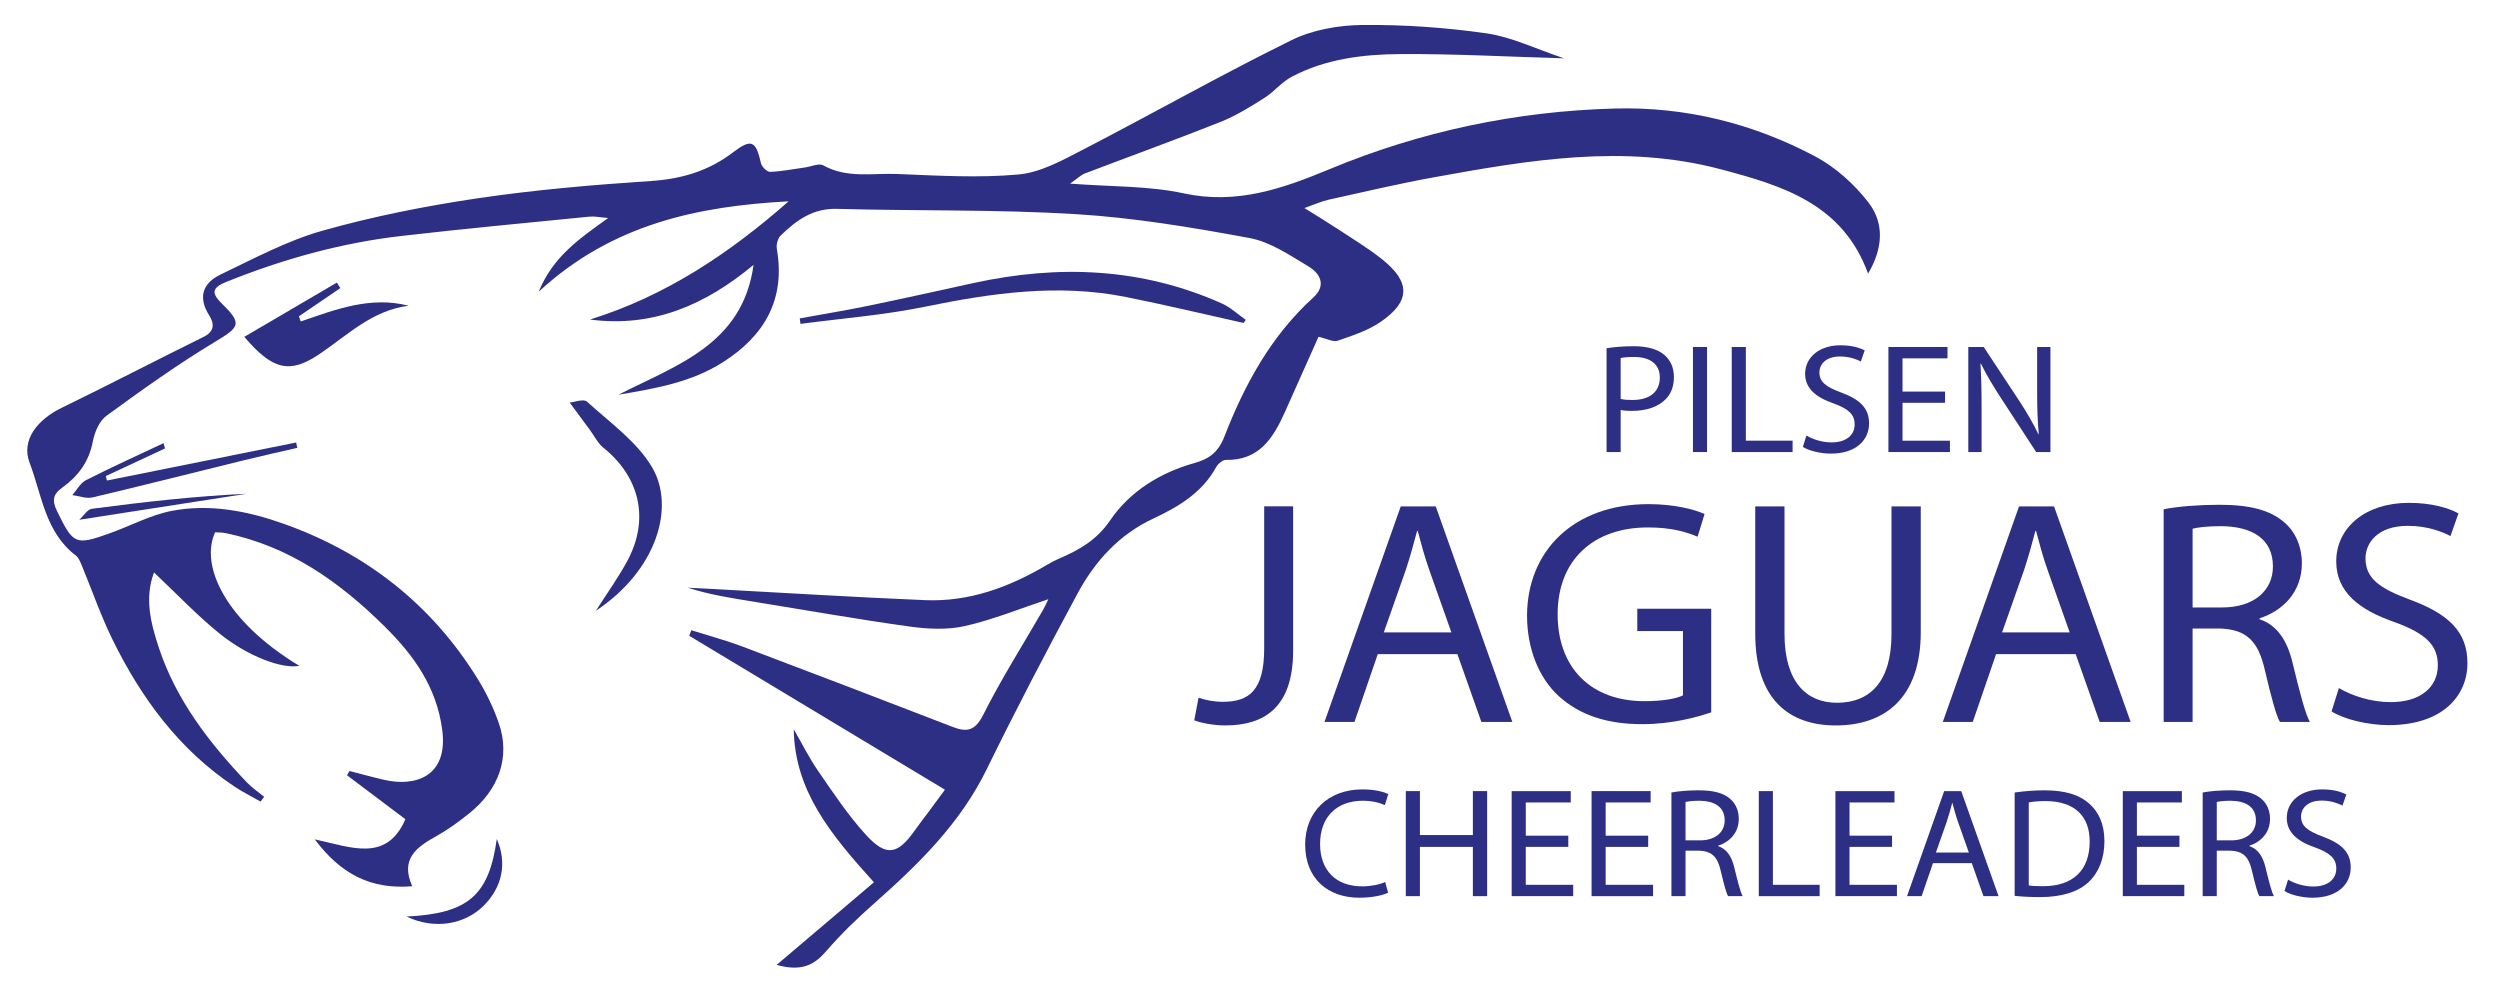 <?xml version="1.0" encoding="UTF-8" standalone="no"?><!DOCTYPE svg PUBLIC "-//W3C//DTD SVG 1.1//EN" "http://www.w3.org/Graphics/SVG/1.1/DTD/svg11.dtd"><svg width="100%" height="100%" viewBox="0 0 2746 1091" version="1.1" xmlns="http://www.w3.org/2000/svg" xmlns:xlink="http://www.w3.org/1999/xlink" xml:space="preserve" xmlns:serif="http://www.serif.com/" style="fill-rule:evenodd;clip-rule:evenodd;stroke-linejoin:round;stroke-miterlimit:2;"><rect id="_1" serif:id="1" x="0" y="0" width="2745.42" height="1090.13" style="fill:none;"/><g id="g33"><g id="g18"><path id="path4" d="M2052.5,222.653c-15.567,-20.216 -36.304,-38.983 -58.746,-50.887c-68.408,-36.3 -142.554,-54.709 -220.171,-52.575c-108.304,2.975 -213.154,25.008 -313.362,66.675c-51.475,21.4 -101.942,39.083 -160.042,26.512c-38.6,-8.354 -79.271,-7.166 -124.804,-10.696c8.75,-6.104 12.117,-9.579 16.212,-11.141c49.659,-18.929 99.663,-36.988 149.038,-56.629c16.796,-6.684 32.517,-16.475 47.904,-26.159c10.833,-6.816 19.313,-17.679 30.508,-23.566c37.125,-19.53 78.196,-24.525 119.088,-24.796c57.933,-0.384 115.892,2.821 179.775,4.662c-31.383,-10.487 -57.45,-23.437 -84.813,-27.379c-45,-6.483 -90.866,-9.662 -136.32,-9.254c-26.3,0.237 -54.959,5.237 -78.3,16.737c-77.455,38.163 -152.696,80.792 -229.425,120.484c-22.284,11.529 -46.159,24.804 -70.23,26.987c-44.025,3.992 -88.787,1.279 -133.158,-0.529c-27.158,-1.108 -55.308,5.079 -81.379,-9.475c-4.763,-2.658 -13.242,1.342 -20.004,2.283c-12.771,1.784 -25.509,4.342 -38.329,4.855c-3.363,0.133 -9.225,-5.58 -10.1,-9.471c-5.55,-24.621 -10.334,-27.479 -30.771,-11.892c-26.984,20.579 -56.538,29.188 -90.363,31.425c-63.583,4.196 -127.275,9.671 -190.271,19.013c-57.358,8.504 -114.691,19.854 -170.429,35.616c-38.746,10.959 -75.2,30.625 -111.846,48.134c-19.095,9.125 -25.15,24.65 -12.441,44.683c5.691,8.971 6.341,17.629 -6.109,23.767c-52.079,25.679 -103.587,52.508 -155.808,77.879c-26.958,13.096 -44.729,35.621 -35.287,60.346c13.466,35.254 17.095,76.37 50.795,101.933c3,2.275 4.746,6.625 6.288,10.337c11.379,27.4 21.05,55.63 34.104,82.2c31.588,64.296 73.183,120.83 133.817,161.2c9.183,6.117 19.137,11.059 28.737,16.546c1.304,-1.771 2.613,-3.537 3.917,-5.3c-6.404,-5.271 -13.442,-9.933 -19.108,-15.896c-41.288,-43.454 -77.659,-90.437 -96.7,-148.158c-8.746,-26.508 -15.8,-54.1 -5.196,-82.35c24.729,23.283 46.979,46.913 71.991,67.108c31.734,25.625 69.492,39.109 87.58,35.446c-80.992,-48.871 -109.388,-109.833 -92.446,-146.679c3.6,0.275 7.696,0.138 11.6,0.946c69.746,14.383 124.837,53.308 174.487,102.4c32.309,31.95 57.088,66.658 63.321,113.346c7.004,52.404 -30.304,62.762 -62.971,55.4c-13.033,-2.938 -25.908,-6.579 -38.854,-9.9c-0.904,1.571 -1.808,3.146 -2.708,4.716c21.625,16.284 43.25,32.567 64.1,48.271c-20.684,47.896 -59.988,30.6 -99.542,22.096c28.354,37.767 60.992,55.304 107.083,51.517c-13.4,-29.929 4.646,-42.9 26.284,-54.904c12.629,-7.009 24.479,-15.692 35.812,-24.717c33.45,-26.629 45.804,-62.479 33.013,-99.467c-5.817,-16.812 -13.721,-33.287 -23.079,-48.429c-50.659,-81.979 -122.546,-138.317 -212.9,-170.496c-39.442,-14.046 -80.992,-22.275 -122.738,-14.4c-23.375,4.413 -45.3,16.325 -68.008,24.492c-38.654,13.908 -40.596,12.479 -58.413,-23.829c-5.725,-11.667 -4.962,-18.559 5.625,-26.134c17.329,-12.395 29.304,-28.329 33.492,-50.379c1.942,-10.225 7.092,-22.716 14.962,-28.45c39.046,-28.441 78.45,-56.687 119.8,-81.558c26.3,-15.817 29.588,-19.592 7.796,-40.95c-11.662,-11.433 -13.075,-17.663 4.188,-24.613c62.008,-24.962 125.866,-42.779 192.229,-50.437c68.783,-7.938 137.746,-14.371 206.65,-21.229c5.412,-0.538 11.004,0.746 20.492,1.5c-31.763,22.925 -60.442,42.191 -76.28,80.946c80.505,-74.375 174.909,-93.925 274.484,-99.255c-64.884,57.042 -135.163,104.075 -218.192,129.846c69.404,9.167 127.063,-16.279 179.667,-60.046c-11.9,87.338 -84.45,110.034 -148.346,142.596c39.833,-6.675 79.812,-13.421 114.758,-35.704c45.471,-28.992 68.929,-68.883 59.154,-124.579c-0.8,-4.567 1.034,-11.454 4.25,-14.563c17.117,-16.55 35.125,-30.025 61.663,-29.283c87.408,2.442 175.033,0.496 262.242,5.788c63.987,3.883 127.8,14.554 190.95,26.22c22.816,4.217 44.233,18.867 64.816,31.213c12.746,7.642 20.171,20.692 5.292,34.212c-46.292,42.059 -75.404,95.5 -97.538,152.517c-6.916,17.817 -17.083,24.758 -32.925,29.229c-37.916,10.692 -70.858,31.042 -92.72,63.096c-14.93,21.892 -34.4,32.675 -56.675,42.171c-4.413,1.879 -8.659,4.221 -12.788,6.667c-41.262,24.454 -85.262,40.716 -133.771,38.675c-79.729,-3.355 -159.387,-8.321 -239.079,-12.596c-7.154,-0.384 -14.312,-0.704 -21.467,-1.054c23.892,7.7 48.138,11.425 72.35,15.337c56.767,9.163 113.405,19.246 170.338,27.183c20.133,2.805 41.783,4.055 61.312,-0.341c31.1,-6.992 61.009,-19.313 91.996,-29.567c-1.679,3.425 -3.437,7.621 -5.691,11.529c-22.121,38.342 -45.909,75.834 -65.775,115.3c-8.896,17.679 -17.709,19.588 -33.68,13.425c-76.741,-29.608 -153.533,-59.096 -230.491,-88.133c-18.484,-6.975 -37.671,-12.083 -56.538,-18.05c-0.754,2.037 -1.504,4.079 -2.258,6.112c93.158,56.08 186.317,112.155 280.837,169.046c-6.395,8.692 -11.587,15.8 -16.833,22.875c-5.367,7.229 -10.971,14.3 -16.15,21.667c-18.996,27.021 -31.504,29.483 -53.967,4.846c-19.454,-21.334 -35.629,-45.784 -52.12,-69.642c-10.1,-14.617 -18.067,-30.704 -26.992,-46.129c1.067,67.204 39.783,114.767 88.079,168.096c-35.054,29.762 -69.446,58.954 -106.871,90.725c27.763,7.7 41.55,-0.092 54.654,-15.317c16.175,-18.787 34.275,-36.129 52.888,-52.575c48.496,-42.842 94.083,-87.479 123.187,-146.962c31.888,-65.175 65.521,-129.534 99.975,-193.392c19.009,-35.233 45.5,-64.45 82.792,-81.883c27.933,-13.063 53.796,-28.409 69.346,-56.742c1.971,-3.588 7.067,-7.867 10.633,-7.796c36.596,0.696 52.029,-24.104 64.75,-52.442c12.625,-28.137 25.146,-56.32 36.963,-82.8c8.975,2.017 16.033,6.034 21.096,4.288c16.225,-5.592 33.241,-11.092 47.175,-20.667c32.941,-22.633 32.97,-43.9 1.279,-69.008c-15.163,-12.013 -31.867,-22.096 -48.054,-32.783c-10.971,-7.242 -22.255,-14.017 -36.98,-23.238c12.096,-4.242 19.034,-7.483 26.33,-9.096c38.525,-8.508 76.954,-17.616 115.754,-24.65c104.525,-18.95 209.179,-36.929 315.141,-8.858c67.767,17.95 134,37.792 161.9,114.625c16.438,-27.583 18.017,-55.267 0.613,-77.867Z" style="fill:#2d2f84;"/><path id="path6" d="M1236.55,326.199c43.3,8.646 86.262,18.967 129.379,28.533c0.821,-1.133 1.642,-2.266 2.462,-3.4c-8.729,-6.079 -16.754,-13.729 -26.295,-17.991c-88.13,-39.375 -179.4,-42.817 -272.559,-22.513c-38.504,8.392 -76.962,17.034 -115.554,24.988c-25.071,5.166 -50.354,9.3 -75.546,13.891c0.275,2.009 0.55,4.021 0.821,6.034c45.604,-6.075 91.733,-9.592 136.688,-18.821c73.254,-15.033 146.283,-25.563 220.604,-10.721Z" style="fill:#2d2f84;"/><path id="path8" d="M448.854,335.807c-41.917,-10.762 -80.125,4.084 -118.538,17.284c-0.67,-1.884 -1.337,-3.763 -2.008,-5.642c15.175,-10.337 30.354,-20.679 45.529,-31.017c-1.271,-2.016 -2.533,-4.033 -3.804,-6.05c-33.921,19.884 -67.846,39.763 -101.692,59.605c30.867,36.187 49.538,41.125 82.317,19.079c30.996,-20.842 58.158,-48.275 98.196,-53.259Z" style="fill:#2d2f84;"/><path id="path10" d="M644.712,441.116c-3.625,-3.317 -13.896,0.633 -19.004,1.046c8.588,11.62 15.404,20.845 22.225,30.066c4.883,6.6 8.658,14.584 14.846,19.567c40.029,32.246 50.758,78.454 26.537,123.783c-10.066,18.838 -22.741,36.288 -34.816,55.296c67.441,-44.783 87.162,-114.242 61.875,-157.383c-16.675,-28.438 -46.529,-49.371 -71.663,-72.375Z" style="fill:#2d2f84;"/><path id="path12" d="M325.283,486.049c-69.25,13.917 -138.5,27.833 -207.75,41.75c-0.454,-1.612 -0.904,-3.229 -1.358,-4.846c21.7,-10.146 43.4,-20.287 65.096,-30.433c-0.563,-1.908 -1.13,-3.821 -1.692,-5.729c-28.421,13.408 -57.079,26.354 -85.088,40.583c-6.208,3.154 -10.12,10.833 -15.091,16.429c7.421,0.967 15.366,4.163 22.175,2.554c55.841,-13.187 111.458,-27.341 167.183,-41.033c19.192,-4.717 38.496,-8.95 57.75,-13.404c-0.408,-1.954 -0.817,-3.913 -1.225,-5.871Z" style="fill:#2d2f84;"/><path id="path14" d="M446.537,1006.72c30.392,14.562 63.688,9.041 84.7,-11.863c20.667,-20.558 25.929,-47.287 14.417,-73.241c-8.558,61.745 -31.213,81.891 -99.117,85.104Z" style="fill:#2d2f84;"/><path id="path16" d="M87.137,570.895c63.825,-9.913 123.809,-19.229 183.796,-28.546c-56.979,2.633 -113.571,9.083 -170.037,16.488c-4.846,0.637 -8.863,7.591 -13.759,12.058Z" style="fill:#2d2f84;"/></g><g id="text28"><path d="M1764.65,496.531l15.493,-0l-0,-46.231c3.568,0.854 7.851,1.025 12.49,1.025c15.166,0 28.548,-4.273 36.743,-12.65c6.055,-5.996 9.26,-14.219 9.26,-24.668c0,-10.279 -3.917,-18.673 -10.506,-24.15c-7.127,-6.153 -18.368,-9.572 -33.713,-9.572c-12.49,0 -22.288,1.026 -29.767,2.222l0,114.024Zm15.493,-103.253c2.676,-0.685 7.851,-1.199 14.631,-1.199c17.129,-0 28.37,7.366 28.37,22.613c-0,15.932 -11.42,24.669 -30.154,24.669c-5.175,-0 -9.457,-0.343 -12.847,-1.2l-0,-44.883Z" style="fill:#2d2f84;fill-rule:nonzero;"/><rect x="1859.53" y="381.141" width="15.493" height="115.389" style="fill:#2d2f84;fill-rule:nonzero;"/><path d="M1902.15,496.531l66.853,-0l-0,-12.479l-51.361,0l0,-102.911l-15.492,0l-0,115.39Z" style="fill:#2d2f84;fill-rule:nonzero;"/><path d="M1980.26,490.893c6.414,4.102 19.06,7.35 30.658,7.35c28.367,0 42.08,-15.39 42.08,-33.202c-0,-16.956 -10.329,-26.376 -30.66,-33.912c-16.594,-6.166 -23.91,-11.475 -23.91,-22.265c-0,-7.879 6.245,-17.299 22.661,-17.299c10.885,0 18.909,3.426 22.827,5.481l4.274,-12.147c-5.343,-2.906 -14.253,-5.641 -26.565,-5.641c-23.375,-0 -38.868,13.335 -38.868,31.318c-0,16.271 12.109,26.033 31.73,32.713c16.238,5.995 22.661,12.16 22.661,22.95c0,11.647 -9.278,19.697 -25.159,19.697c-10.706,-0 -20.863,-3.426 -27.808,-7.536l-3.921,12.493Z" style="fill:#2d2f84;fill-rule:nonzero;"/><path d="M2136.46,430.114l-46.723,-0l-0,-36.494l49.398,0l0,-12.479l-64.891,0l-0,115.39l67.566,-0l0,-12.479l-52.073,0l-0,-41.631l46.723,0l0,-12.307Z" style="fill:#2d2f84;fill-rule:nonzero;"/><path d="M2176.58,496.531l0,-49.306c0,-19.187 -0.356,-33.057 -1.246,-47.612l0.534,-0.171c6.064,12.5 14.092,25.685 22.477,38.527l38.177,58.562l15.672,-0l-0,-115.39l-14.601,0l-0,48.267c-0,18 0.356,32.041 1.78,47.452l-0.356,0.172c-5.706,-11.815 -12.663,-23.973 -21.583,-37.5l-38.535,-58.391l-16.92,0l0,115.39l14.601,-0Z" style="fill:#2d2f84;fill-rule:nonzero;"/><path d="M1388.59,712.19c0,46.377 -16.832,58.675 -45.373,58.675c-10.612,-0 -20.126,-2.109 -26.712,-4.568l-4.757,24.911c8.05,3.157 22.321,5.612 34.03,5.612c42.446,0 74.601,-19.291 74.601,-82.171l0,-158.456l-31.789,-0l0,155.997Z" style="fill:#2d2f84;fill-rule:nonzero;"/><path d="M1600.79,718.47l26.34,74.485l34.024,0l-84.144,-236.762l-38.412,-0l-83.776,236.762l32.925,0l25.608,-74.485l87.435,0Zm-80.85,-23.847l24.145,-68.513c4.756,-14.438 8.78,-28.849 12.439,-42.908l0.731,0c3.659,13.708 7.317,27.767 12.805,43.233l24.145,68.188l-74.265,-0Z" style="fill:#2d2f84;fill-rule:nonzero;"/><path d="M1879.6,668.623l-81.204,0l-0,24.55l50.147,0l-0,70.661c-7.321,3.516 -21.596,6.328 -42.46,6.328c-57.469,-0 -95.171,-35.506 -95.171,-95.577c0,-59.393 39.166,-95.248 99.197,-95.248c24.891,0 41.357,4.57 54.51,10.195l7.673,-24.926c-10.596,-4.91 -32.9,-10.873 -61.451,-10.873c-82.725,0 -133.182,51.617 -133.547,122.255c-0,36.872 13.155,68.511 34.35,88.198c24.159,22.11 54.906,31.229 92.242,31.229c33.31,-0 61.464,-8.067 75.714,-12.977l-0,-113.815Z" style="fill:#2d2f84;fill-rule:nonzero;"/><path d="M1927.95,556.193l-0,139.484c-0,73.431 38.012,101.143 88.528,101.143c53.445,0 93.287,-29.82 93.287,-102.549l-0,-138.078l-32.155,-0l-0,140.186c-0,52.351 -23.428,75.54 -60.034,75.54c-32.945,-0 -57.471,-22.487 -57.471,-75.54l-0,-140.186l-32.155,-0Z" style="fill:#2d2f84;fill-rule:nonzero;"/><path d="M2279.93,718.47l26.34,74.485l34.024,0l-84.143,-236.762l-38.412,-0l-83.776,236.762l32.925,0l25.608,-74.485l87.434,0Zm-80.849,-23.847l24.145,-68.513c4.756,-14.438 8.78,-28.849 12.438,-42.908l0.732,0c3.658,13.708 7.317,27.767 12.804,43.233l24.145,68.188l-74.264,-0Z" style="fill:#2d2f84;fill-rule:nonzero;"/><path d="M2376.56,792.955l31.789,0l-0,-102.592l30.02,-0c28.923,1.054 42.103,13.351 49.425,46.026c6.956,29.513 12.44,49.891 16.46,56.566l32.897,0c-5.122,-9.135 -10.974,-31.972 -19.013,-64.998c-5.846,-24.595 -17.173,-41.452 -36.202,-47.764l0,-1.052c25.972,-8.417 46.433,-29.148 46.433,-60.433c0,-18.279 -6.942,-34.448 -19.365,-44.984c-15.352,-13.327 -37.319,-19.288 -71.367,-19.288c-21.966,-0 -45,1.753 -61.077,4.909l-0,233.61Zm31.789,-212.21c5.125,-1.407 16.108,-2.813 31.485,-2.813c33.682,0.352 56.746,13.71 56.746,44.291c0,27.067 -21.6,44.995 -55.648,44.995l-32.583,-0l-0,-86.473Z" style="fill:#2d2f84;fill-rule:nonzero;"/><path d="M2560.99,781.387c13.161,8.418 39.108,15.082 62.907,15.082c58.205,-0 86.341,-31.579 86.341,-68.127c0,-34.791 -21.193,-54.12 -62.909,-69.582c-34.05,-12.652 -49.061,-23.546 -49.061,-45.686c-0,-16.165 12.814,-35.493 46.498,-35.493c22.334,-0 38.798,7.028 46.837,11.245l8.769,-24.924c-10.962,-5.962 -29.245,-11.574 -54.508,-11.574c-47.962,-0 -79.751,27.361 -79.751,64.261c-0,33.385 24.847,53.416 65.106,67.122c33.318,12.3 46.498,24.951 46.498,47.091c0,23.897 -19.038,40.414 -51.624,40.414c-21.967,-0 -42.807,-7.029 -57.057,-15.463l-8.046,25.634Z" style="fill:#2d2f84;fill-rule:nonzero;"/><path d="M1521.48,968.775c-6.241,2.911 -15.872,4.795 -25.323,4.795c-29.247,0 -46.189,-18.154 -46.189,-46.414c0,-30.315 18.725,-47.614 46.902,-47.614c9.987,0 18.369,2.056 24.254,4.796l3.745,-12.146c-4.102,-2.051 -13.554,-5.128 -28.534,-5.128c-37.272,-0 -62.751,24.467 -62.751,60.606c-0,37.851 25.479,58.379 59.363,58.379c14.623,-0 26.037,-2.735 31.743,-5.47l-3.21,-11.804Z" style="fill:#2d2f84;fill-rule:nonzero;"/><path d="M1544.15,868.947l-0,115.39l15.493,-0l-0,-54.11l58.159,0l-0,54.11l15.671,-0l-0,-115.39l-15.671,0l-0,48.288l-58.159,-0l-0,-48.288l-15.493,0Z" style="fill:#2d2f84;fill-rule:nonzero;"/><path d="M1722.64,917.92l-46.724,-0l0,-36.494l49.399,0l-0,-12.479l-64.891,0l-0,115.39l67.566,-0l-0,-12.479l-52.074,0l0,-41.631l46.724,0l-0,-12.307Z" style="fill:#2d2f84;fill-rule:nonzero;"/><path d="M1810.38,917.92l-46.723,-0l-0,-36.494l49.398,0l0,-12.479l-64.891,0l-0,115.39l67.566,-0l0,-12.479l-52.073,0l-0,-41.631l46.723,0l0,-12.307Z" style="fill:#2d2f84;fill-rule:nonzero;"/><path d="M1835.9,984.337l15.493,-0l0,-50l14.631,-0c14.096,0.514 20.519,6.507 24.088,22.431c3.39,14.384 6.063,24.315 8.021,27.569l16.034,-0c-2.497,-4.452 -5.349,-15.582 -9.267,-31.678c-2.849,-11.987 -8.369,-20.202 -17.643,-23.279l-0,-0.512c12.657,-4.102 22.63,-14.206 22.63,-29.453c-0,-8.908 -3.384,-16.789 -9.439,-21.924c-7.482,-6.494 -18.187,-9.4 -34.781,-9.4c-10.705,0 -21.931,0.855 -29.767,2.393l0,113.853Zm15.493,-103.424c2.498,-0.685 7.851,-1.371 15.345,-1.371c16.415,0.172 27.656,6.682 27.656,21.586c-0,13.192 -10.527,21.929 -27.121,21.929l-15.88,-0l0,-42.144Z" style="fill:#2d2f84;fill-rule:nonzero;"/><path d="M1931.85,984.337l66.853,-0l-0,-12.479l-51.36,0l-0,-102.911l-15.493,0l-0,115.39Z" style="fill:#2d2f84;fill-rule:nonzero;"/><path d="M2078.24,917.92l-46.724,-0l0,-36.494l49.399,0l-0,-12.479l-64.891,0l-0,115.39l67.566,-0l-0,-12.479l-52.074,0l0,-41.631l46.724,0l-0,-12.307Z" style="fill:#2d2f84;fill-rule:nonzero;"/><path d="M2165.8,948.035l12.837,36.302l16.582,-0l-41.008,-115.39l-18.721,0l-40.829,115.39l16.046,-0l12.481,-36.302l42.612,0Zm-39.403,-11.622l11.767,-33.39c2.318,-7.037 4.279,-14.06 6.062,-20.912l0.357,-0c1.783,6.681 3.566,13.533 6.24,21.07l11.767,33.232l-36.193,0Z" style="fill:#2d2f84;fill-rule:nonzero;"/><path d="M2212.9,983.997c7.836,0.854 17.099,1.367 28.159,1.367c23.37,0 41.922,-5.811 53.161,-16.589c11.222,-10.619 17.277,-26.033 17.277,-44.873c-0,-18.669 -6.234,-32.028 -16.92,-41.448c-10.525,-9.406 -26.402,-14.363 -48.701,-14.363c-12.31,0 -23.538,1.026 -32.976,2.393l0,113.513Zm15.493,-102.571c4.103,-0.856 10.168,-1.541 18.196,-1.541c32.825,-0 48.88,17.298 48.701,44.531c0,31.171 -18.017,48.983 -51.198,48.983c-6.066,0 -11.774,-0.171 -15.699,-0.856l-0,-91.117Z" style="fill:#2d2f84;fill-rule:nonzero;"/><path d="M2393.89,917.92l-46.724,-0l0,-36.494l49.399,0l-0,-12.479l-64.891,0l-0,115.39l67.566,-0l-0,-12.479l-52.074,0l0,-41.631l46.724,0l-0,-12.307Z" style="fill:#2d2f84;fill-rule:nonzero;"/><path d="M2419.41,984.337l15.493,-0l-0,-50l14.631,-0c14.095,0.514 20.519,6.507 24.087,22.431c3.39,14.384 6.063,24.315 8.022,27.569l16.033,-0c-2.496,-4.452 -5.348,-15.582 -9.266,-31.678c-2.849,-11.987 -8.37,-20.202 -17.644,-23.279l0,-0.512c12.658,-4.102 22.63,-14.206 22.63,-29.453c0,-8.908 -3.383,-16.789 -9.438,-21.924c-7.482,-6.494 -18.188,-9.4 -34.781,-9.4c-10.706,0 -21.932,0.855 -29.767,2.393l-0,113.853Zm15.493,-103.424c2.498,-0.685 7.85,-1.371 15.344,-1.371c16.416,0.172 27.656,6.682 27.656,21.586c0,13.192 -10.527,21.929 -27.12,21.929l-15.88,-0l-0,-42.144Z" style="fill:#2d2f84;fill-rule:nonzero;"/><path d="M2509.29,978.699c6.415,4.102 19.06,7.35 30.659,7.35c28.367,-0 42.079,-15.39 42.079,-33.202c0,-16.956 -10.329,-26.376 -30.659,-33.912c-16.595,-6.166 -23.911,-11.475 -23.911,-22.266c-0,-7.878 6.245,-17.298 22.662,-17.298c10.884,0 18.908,3.425 22.826,5.481l4.274,-12.147c-5.343,-2.906 -14.253,-5.641 -26.565,-5.641c-23.375,-0 -38.868,13.335 -38.868,31.318c-0,16.271 12.109,26.033 31.73,32.713c16.238,5.995 22.662,12.16 22.662,22.95c-0,11.647 -9.279,19.697 -25.16,19.697c-10.706,-0 -20.862,-3.426 -27.807,-7.536l-3.922,12.493Z" style="fill:#2d2f84;fill-rule:nonzero;"/></g></g></svg>